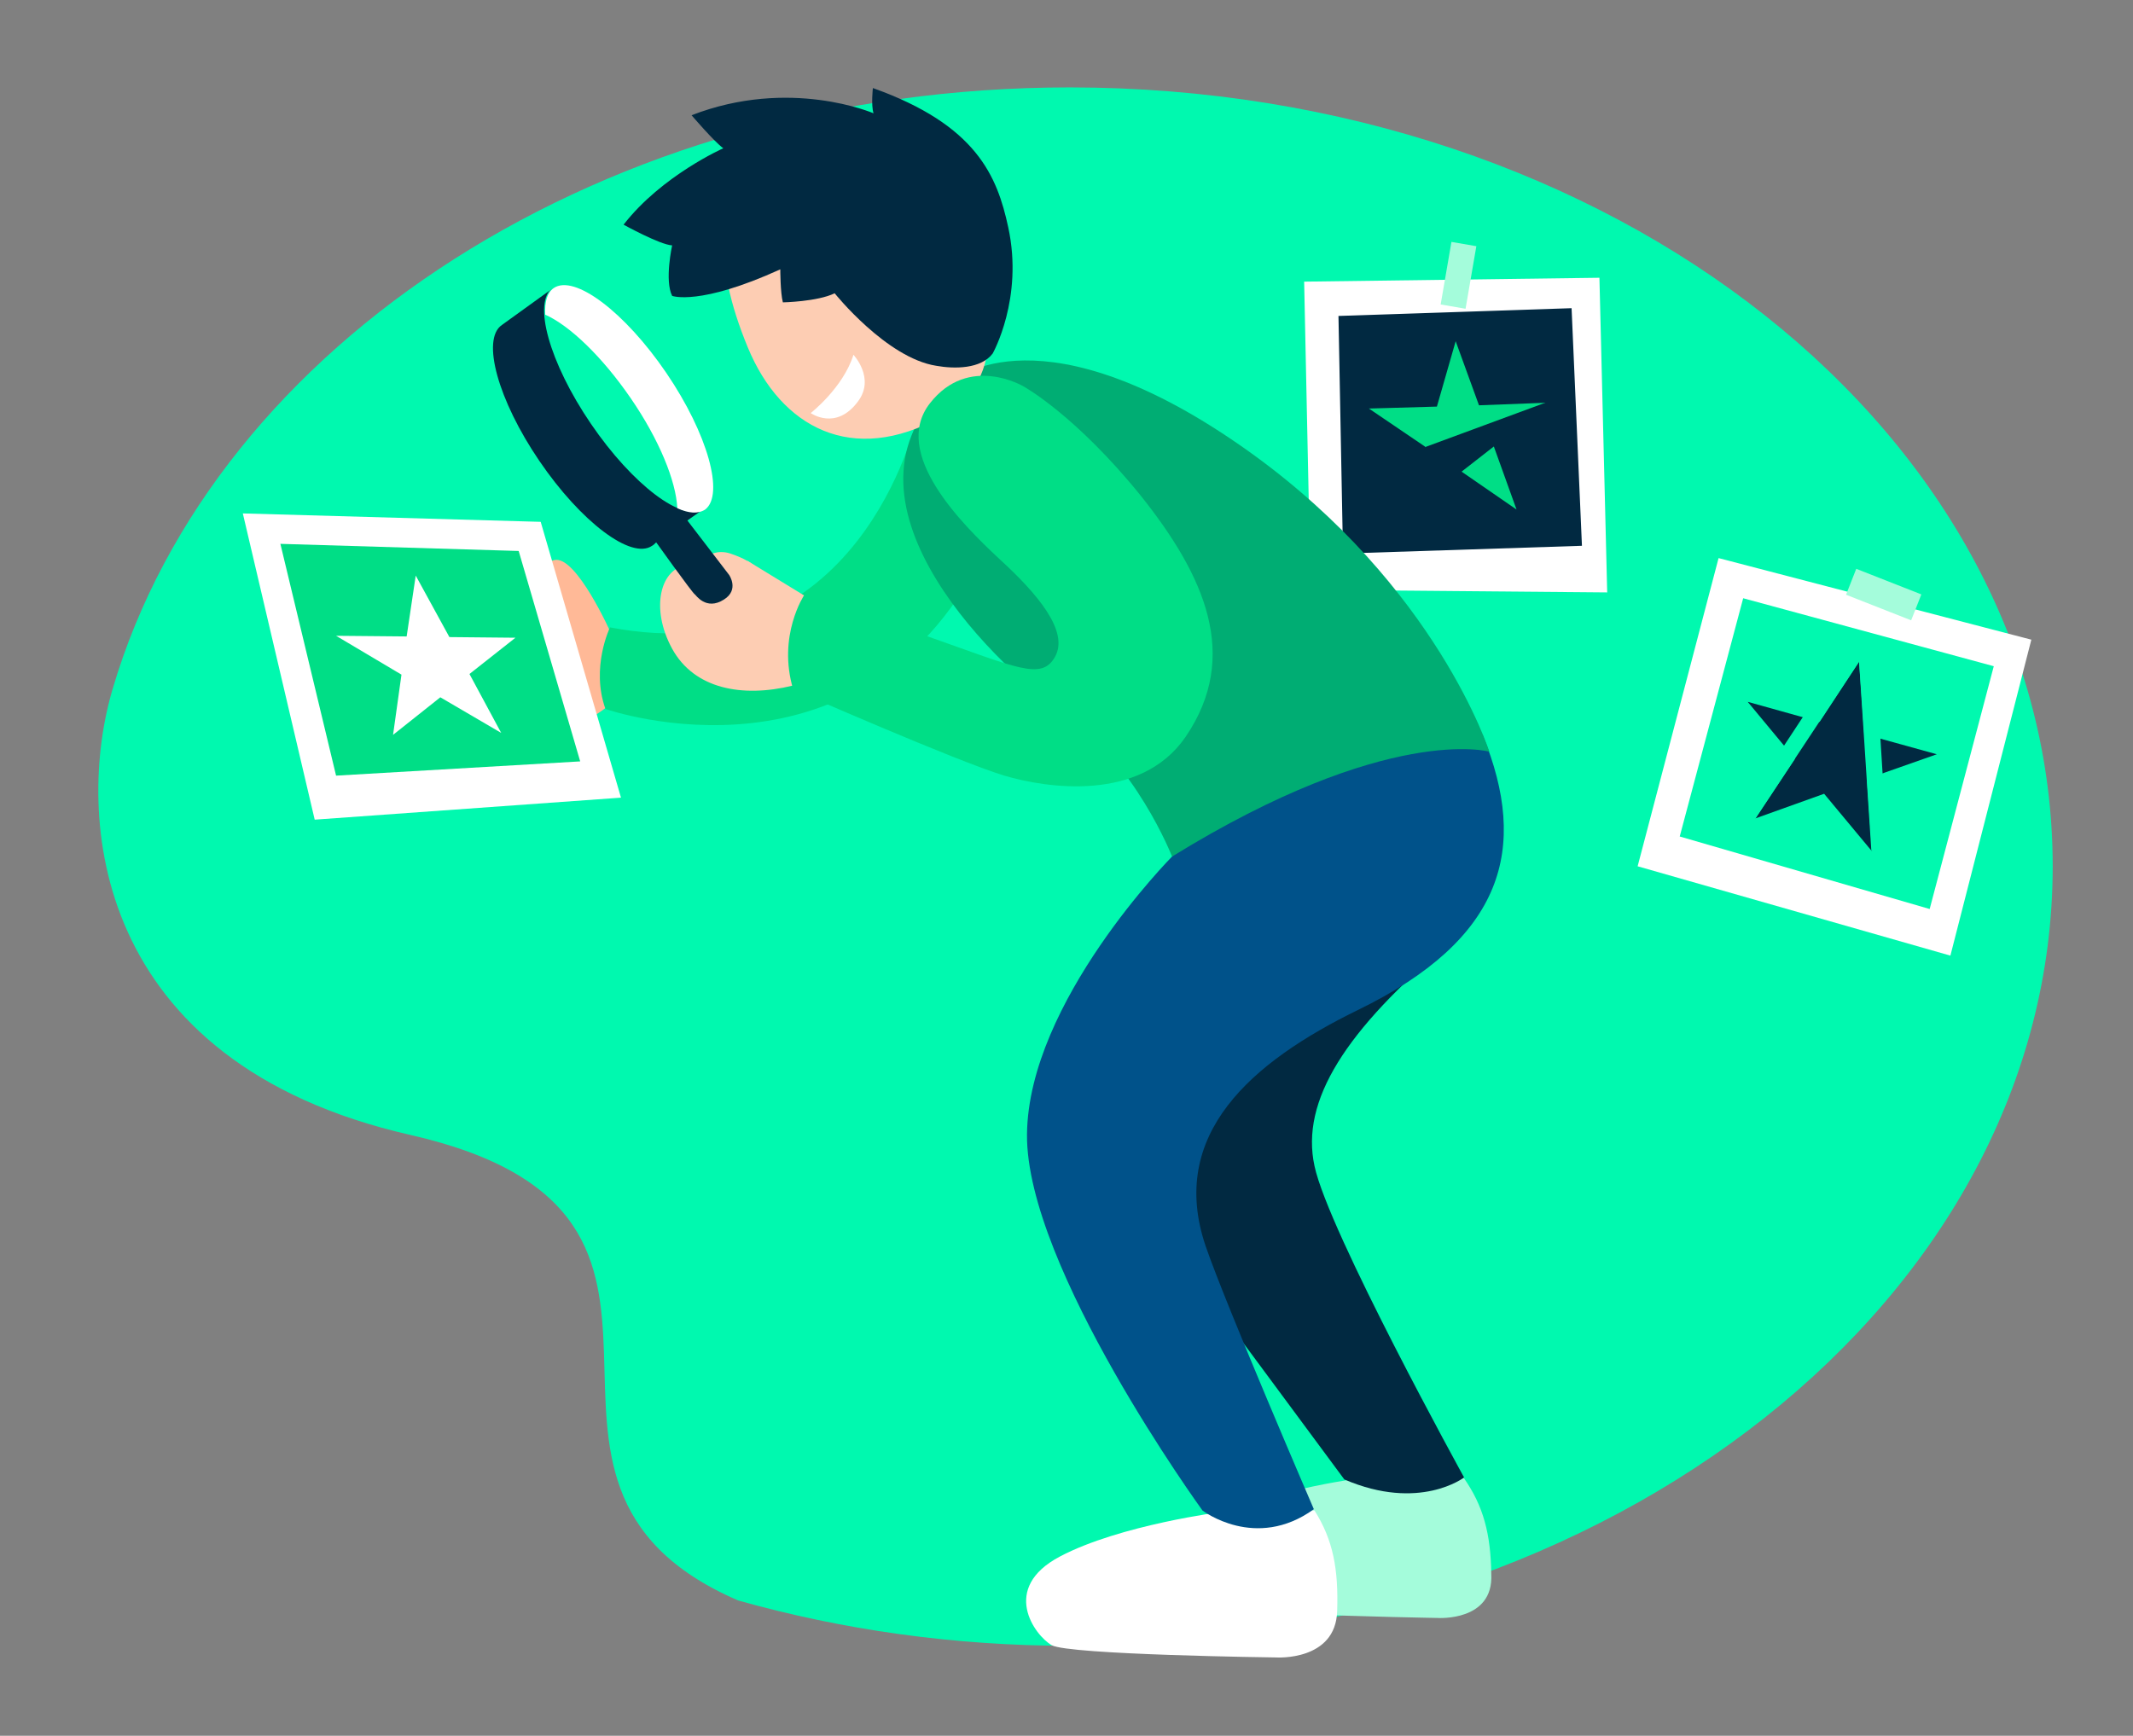<?xml version="1.0" encoding="utf-8"?>
<!-- Generator: Adobe Illustrator 25.0.1, SVG Export Plug-In . SVG Version: 6.00 Build 0)  -->
<svg version="1.1" id="Layer_1" xmlns="http://www.w3.org/2000/svg" xmlns:xlink="http://www.w3.org/1999/xlink" x="0px" y="0px"
	 viewBox="0 0 329.4 268.1" style="enable-background:new 0 0 329.4 268.1;" xml:space="preserve">
<rect x="0" y="0" width="329.4" height="268.1" fill="#808080" stroke="none"/>
<style type="text/css">
	.st0{fill:#00F9AF;}
	.st1{fill:#FFFFFF;}
	.st2{fill:#012941;}
	.st3{fill:#00DE86;}
	.st4{fill:#A4FCDB;}
	.st5{fill:#FFB997;}
	.st6{fill:#FDCDB3;}
	.st7{fill:#00528A;}
	.st8{fill:#00AD73;}
</style>
<g>
	<path class="st0" d="M165.2,13.5c-71.9,0-132.1,39.6-147.8,92.9c-5.8,19.5-3.3,57.7,46,68.9c54.8,12.5,8,53.5,50.6,71.9
		c16,4.5,33.2,7,51.2,7c83.9,0,151.8-53.9,151.8-120.4S249.1,13.5,165.2,13.5z"/>
	<g>
		<g>
			<g>
				<polygon class="st1" points="201.4,43.5 202.4,91.1 248.2,91.5 247,42.9 				"/>
			</g>
			<g>
				<polygon class="st2" points="244.3,84.3 207.4,85.5 206.7,48.8 242.7,47.6 				"/>
				<polygon class="st3" points="224.8,52.7 228.4,62.6 238.9,62.2 230.6,68.7 234.2,78.7 225.5,72.7 217.1,79.3 220.1,69 
					211.4,63.1 221.9,62.8 				"/>
				<polygon class="st2" points="218.6,69.6 240,61.7 216.8,79.8 				"/>
			</g>
			
				<rect x="223.2" y="37.5" transform="matrix(0.986 0.17 -0.17 0.986 10.447 -37.556)" class="st4" width="3.9" height="9.8"/>
		</g>
		<g>
			<g>
				<polygon class="st1" points="265.4,86.2 252.9,133.8 301.2,147.6 313.7,98.8 				"/>
			</g>
			
				<rect x="288.7" y="86.6" transform="matrix(0.366 -0.931 0.931 0.366 98.798 328.943)" class="st4" width="4.3" height="10.8"/>
		</g>
		<path class="st5" d="M94.3,108.7c0,0-7.9,7.2-15.8,3.6l9.4-17.6l6.1,10.5L94.3,108.7z"/>
		<path class="st2" d="M108.7,78.6L85.4,44.5l-7.9,5.7c-3.2,2.2-0.6,11.6,5.8,21c6.4,9.4,14.2,15.3,17.4,13.1
			c0.2-0.1,0.4-0.3,0.6-0.5L108.7,78.6z"/>
		<ellipse transform="matrix(0.826 -0.563 0.563 0.826 -17.79 65.387)" class="st0" cx="97.1" cy="61.5" rx="7" ry="20.7"/>
		<path class="st5" d="M94.4,97.9c0,0-5.4-12.2-8.8-11.4c-5.1,1.2,0.6,9.1,4,14.6l4.5,5.5L94.4,97.9z"/>
		<path class="st3" d="M141.5,64.9c0,0-8.8,39.4-47.3,32c0,0-3,6.2-0.7,12.6c0,0,40.6,14.3,59.1-25.5L141.5,64.9z"/>
		<path class="st1" d="M102.9,57.6c-6.4-9.4-14.2-15.3-17.4-13.1c-1,0.7-1.4,2.1-1.3,4.1c3.8,1.7,8.8,6.5,13.2,12.9s7,12.8,7.2,17
			c1.8,0.8,3.2,0.9,4.3,0.2C111.9,76.4,109.3,67,102.9,57.6z"/>
		<path class="st4" d="M226,228.2l-15.8,0.1c0,0-4.1,0.5-9.3,1.7l0.4,19.3c8.8,0.4,20.7,0.6,20.7,0.6s8.7,0.6,8.3-6.8
			C230.2,236.9,229.1,232.6,226,228.2z"/>
		<path class="st6" d="M109.2,85.9c0,0,1.5-1.1,3.6-0.4c2.1,0.7,4.7,1.9,5.9,4.8s2.6,13.7,2.6,13.7s4.1,1.1,1.1,1.9
			c-7.8,1.9-15.2,0.5-18.6-5.7c-3.4-6.2-1.9-12.6,2.6-13L109.2,85.9z"/>
		<path class="st1" d="M188.8,233.5c0,0-15.8,2-25.1,6.9s-3.9,12.2-1.3,13.7c2.6,1.5,34.7,1.9,34.7,1.9s9.2,0.6,9.4-7.2
			c0.2-6.4-0.6-10.9-3.5-15.5L188.8,233.5z"/>
		<polygon class="st6" points="115.4,86.6 125.7,92.9 126.4,107.7 117.5,103.3 		"/>
		<path class="st2" d="M224,145.5c0.1-0.1,0.3-0.2,0.4-0.3c-0.9-1.7-1.8-3.3-2.7-5c-3.6-6.9-7-13.9-10.9-20.7l-2.9,9.8l-20.9,19.9
			l-10.7,37l31.3,42.3c11.6,5,18.5-0.3,18.5-0.3s-21-38.1-23.1-48.1C200.8,170,207.8,159.1,224,145.5z"/>
		<path class="st7" d="M181,132.3c0,0-22.2,22.4-22.4,42.9c-0.2,20.5,27.1,58.1,27.1,58.1s8.2,6.3,17.2-0.2c0,0-13.5-31.3-16.7-40.6
			c-5.9-17.3,7.1-28.5,23.5-36.5c22.6-11,26.4-25,19.3-42.4C229,113.6,201.8,101.1,181,132.3z"/>
		<path class="st2" d="M105.7,79.8l6.9,9c0,0,1.6,2.3-0.8,3.8c-2.8,1.8-4.4-0.8-4.5-0.8c-0.3-0.1-6.3-8.5-6.3-8.5L105.7,79.8z"/>
		<path class="st8" d="M147.4,58.7c0,0,13.6-11.8,45.7,11.2c28.8,20.7,36.9,46.2,36.9,46.2s-15.6-4.4-49,16.2c0,0-5.6-14.5-17-22.4
			S126.4,75.7,147.4,58.7z"/>
		<path class="st6" d="M115.5,53.7c5.1,12.3,16.1,18.3,29.8,10.7c10.9-6,7.5-17.6,4.7-34.5c-2.2-13.1-19.4-11.8-29.7-6
			S110,40.4,115.5,53.7z"/>
		<path class="st2" d="M153.3,54.6c0,0,4.8-8.5,2.4-19.5c-1.7-7.9-4.9-15.8-20.9-21.5c0,0-0.3,2.6,0.1,3.9c0,0-12.9-5.6-28.1,0.3
			c0,0,3.5,4.1,4.9,5.1c0,0-9.5,4.2-15.4,11.8c0,0,5.6,3.1,7.5,3.2c0,0-1.2,5.4,0,7.8c0,0,4.2,1.6,16.7-4.1c0,0,0,3.6,0.4,5.1
			c0,0,5.3-0.1,8-1.4c0,0,8,10,15.7,11.2C147.4,57,151.5,57,153.3,54.6z"/>
		<path class="st3" d="M158.1,59.7c0,0-8.5-5.1-14.5,2.6c-6,7.7,4.9,18.6,10.7,24c5.8,5.3,10.9,11.2,8.6,15.2
			c-2.1,3.6-5.7,1.7-19.9-3.3c-9.5-3.3-14.3-5.1-18.8-6.3c0,0-4.2,6.3-1.7,14.6c0,0,25.3,11.1,32.6,13.3c6.4,1.9,21,4.2,28-6
			c8.5-12.5,2.9-24.9-6.9-37.2C166.1,64.1,158.1,59.7,158.1,59.7z"/>
		<path class="st1" d="M125.2,63.8c0,0,5-3.9,6.6-9c0,0,3.4,3.6,0.7,7.2C129.1,66.6,125.2,63.8,125.2,63.8z"/>
		<g>
			<polygon class="st1" points="37.5,79.3 48.6,126.6 95.9,123.2 83.5,80.6 			"/>
			<polygon class="st3" points="43.3,84 80.1,85.1 89.6,117.6 51.9,119.8 			"/>
		</g>
	</g>
	<polygon class="st1" points="64.2,88.9 69.4,98.4 79.6,98.5 72.5,104.1 77.4,113.2 68,107.7 60.7,113.5 62,104.2 51.9,98.2 
		62.8,98.3 	"/>
	<g>
		<polygon class="st0" points="298,140.4 259.4,129.2 269.2,92.4 307.9,102.9 		"/>
		<polygon class="st2" points="287.1,102.2 287.9,113.4 299.1,116.5 288.3,120.3 289.1,131.5 281.7,122.6 271.1,126.4 277.2,117.2 
			269.9,108.4 281,111.5 		"/>
		<polygon class="st0" points="271.1,126.4 287.1,102.2 284.5,101.5 269.7,124 		"/>
		<polygon class="st0" points="289,131.5 287.1,102.2 289.7,102.9 291.4,130.3 		"/>
	</g>
</g>
</svg>
